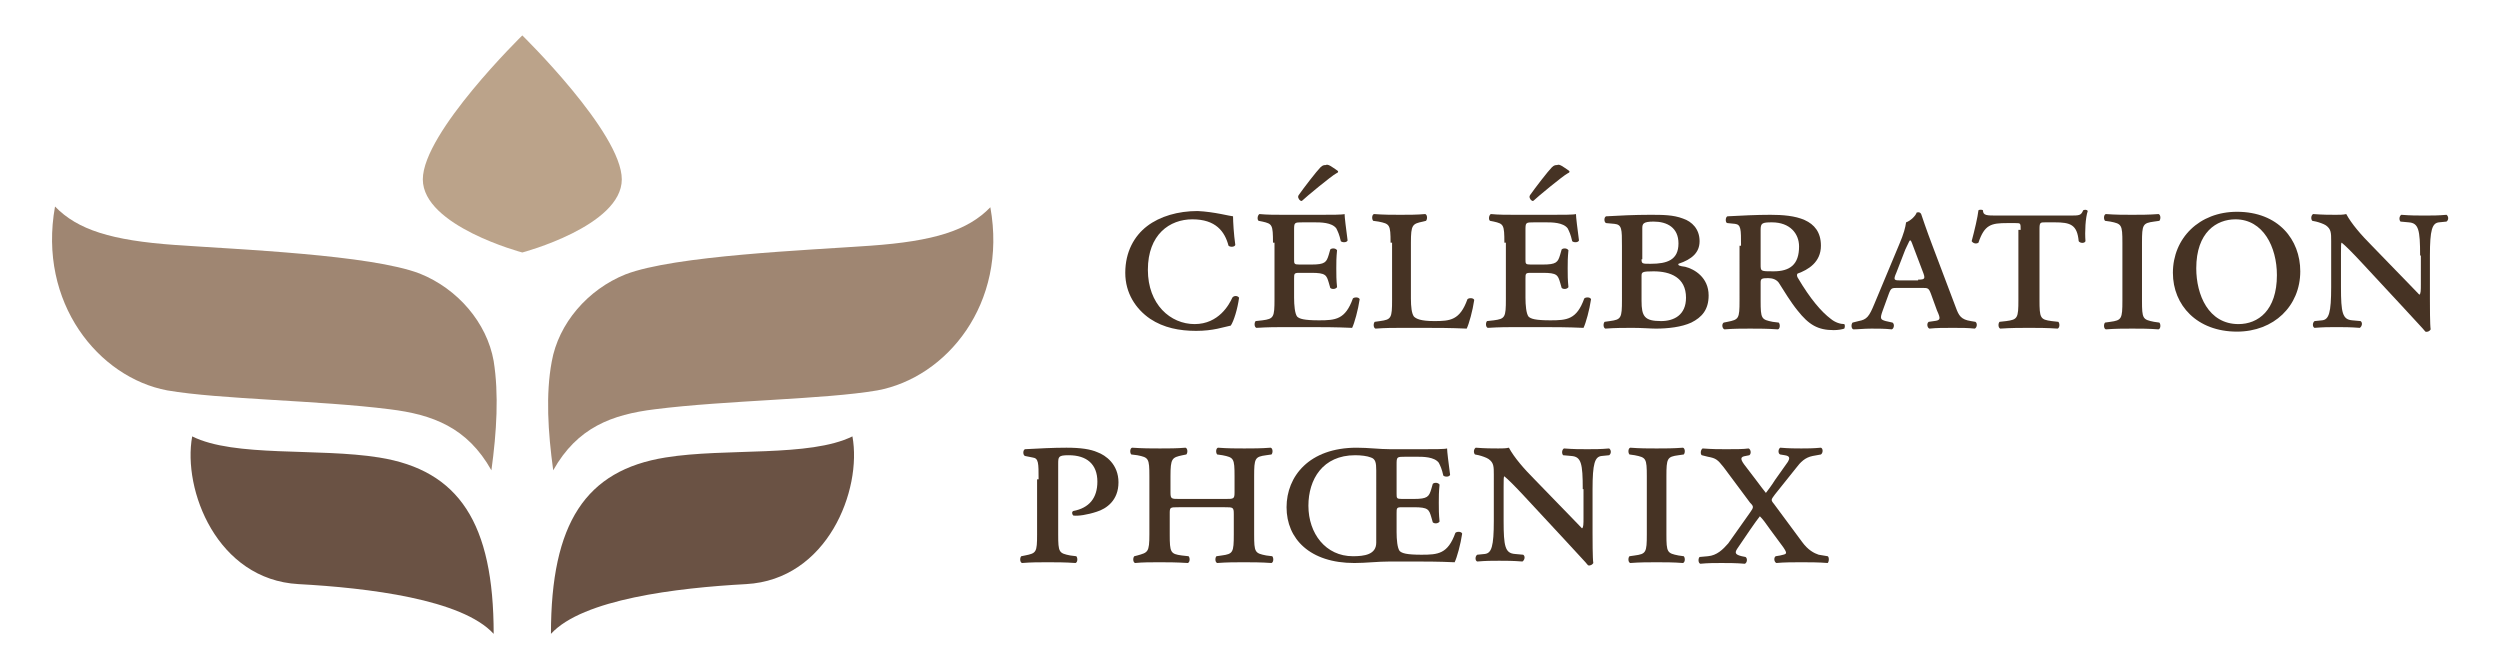 <?xml version="1.0" encoding="utf-8"?>
<!-- Generator: Adobe Illustrator 25.2.0, SVG Export Plug-In . SVG Version: 6.00 Build 0)  -->
<svg version="1.1" id="Layer_1" xmlns="http://www.w3.org/2000/svg" xmlns:xlink="http://www.w3.org/1999/xlink" x="0px" y="0px"
	 viewBox="0 0 331.7 88.9" style="enable-background:new 0 0 331.7 88.9;" xml:space="preserve">
<style type="text/css">
	.st0{fill:#6A5244;}
	.st1{fill:#9F8672;}
	.st2{fill:#BBA38A;}
	.st3{fill:#463324;}
</style>
<g>
	<g>
		<path class="st0" d="M25.5,57.9c-1.3,7.1,3.3,19,14.1,19.6c9.2,0.5,21.7,2,25.9,6.6c0-14.7-4.6-21.7-15.2-23.4
			C42.2,59.4,31.1,60.7,25.5,57.9z"/>
		<path class="st1" d="M65.2,62.4c-3.2-5.7-7.8-7.4-13.5-8.1c-9.5-1.2-22.5-1.3-29.5-2.5C13.1,50.1,5,40.2,7.3,27.4
			c3,3.1,7.5,4.5,15.9,5.1c8.4,0.6,26,1.3,32.5,3.8c5,2,8.9,6.5,9.8,11.6C66.2,52.3,65.9,57.3,65.2,62.4z"/>
		<path class="st1" d="M73.4,62.4c3.2-5.7,7.8-7.4,13.5-8.1c9.5-1.2,22.5-1.3,29.5-2.5c9.2-1.7,17.3-11.5,15-24.3
			c-3,3.1-7.5,4.5-15.9,5.1c-8.4,0.6-26,1.3-32.5,3.8c-5,2-8.9,6.5-9.8,11.6C72.4,52.3,72.7,57.3,73.4,62.4z"/>
		<path class="st2" d="M69.3,4.7c0,0-13.2,12.9-13.2,19.1s13.2,9.7,13.2,9.7s13.2-3.5,13.2-9.7S69.3,4.7,69.3,4.7z"/>
		<path class="st0" d="M113.1,57.9c1.3,7.1-3.3,19-14.1,19.6c-9.2,0.5-21.7,2-25.9,6.6c0-14.7,4.6-21.7,15.2-23.4
			C96.3,59.4,107.4,60.7,113.1,57.9z"/>
	</g>
	<g>
		<path class="st3" d="M137.8,63.6c0-2.2,0-2.8-0.8-2.9l-1-0.2c-0.3-0.1-0.3-0.8,0-0.9c1.9-0.1,3.7-0.2,5.5-0.2
			c1.9,0,3.2,0.2,4.1,0.6c1.1,0.4,2.8,1.6,2.8,4c0,2.4-1.6,3.5-2.9,3.9c-1.2,0.4-2.5,0.6-3.1,0.5c-0.2-0.2-0.2-0.5,0-0.6
			c2.1-0.4,3.2-1.7,3.2-3.9c0-2.3-1.4-3.5-3.8-3.5c-1.4,0-1.4,0.2-1.4,1.2v9.3c0,2.4,0.1,2.5,1.6,2.8l0.8,0.1
			c0.2,0.2,0.2,0.8-0.1,0.9c-1.4-0.1-2.6-0.1-3.7-0.1c-1.1,0-2.2,0-3.4,0.1c-0.3-0.1-0.3-0.7-0.1-0.9l0.5-0.1
			c1.5-0.3,1.6-0.4,1.6-2.8V63.6z"/>
		<path class="st3" d="M162.6,66.2c1.1,0,1.2,0,1.2-0.9v-2.1c0-2.4-0.1-2.5-1.6-2.8l-0.7-0.1c-0.2-0.2-0.2-0.8,0.1-0.9
			c1.3,0.1,2.4,0.1,3.5,0.1s2.2,0,3.5-0.1c0.3,0.1,0.3,0.7,0.1,0.9l-0.7,0.1c-1.5,0.2-1.6,0.4-1.6,2.8v7.7c0,2.4,0.1,2.5,1.6,2.8
			l0.8,0.1c0.2,0.2,0.2,0.8-0.1,0.9c-1.4-0.1-2.6-0.1-3.7-0.1c-1.1,0-2.2,0-3.5,0.1c-0.3-0.1-0.3-0.7-0.1-0.9l0.7-0.1
			c1.5-0.2,1.6-0.4,1.6-2.8v-2.7c0-0.9-0.1-0.9-1.2-0.9h-6.1c-1.2,0-1.2,0-1.2,0.9v2.7c0,2.4,0.1,2.6,1.6,2.8l0.9,0.1
			c0.2,0.2,0.2,0.8-0.1,0.9c-1.6-0.1-2.7-0.1-3.8-0.1c-1.1,0-2.2,0-3.2,0.1c-0.3-0.1-0.3-0.7-0.1-0.9l0.4-0.1
			c1.4-0.4,1.6-0.4,1.6-2.8v-7.7c0-2.4-0.1-2.5-1.6-2.8l-0.8-0.1c-0.2-0.2-0.2-0.8,0.1-0.9c1.5,0.1,2.5,0.1,3.7,0.1s2.2,0,3.4-0.1
			c0.3,0.1,0.3,0.7,0.1,0.9l-0.5,0.1c-1.4,0.3-1.6,0.4-1.6,2.8v2.1c0,0.9,0.1,0.9,1.2,0.9H162.6z"/>
		<path class="st3" d="M188.8,59.6c1.5,0,2.9,0,3.2-0.1c0,0.4,0.2,2,0.4,3.5c-0.1,0.3-0.7,0.3-0.9,0.1c-0.2-0.9-0.4-1.3-0.6-1.7
			c-0.6-0.8-2.1-0.8-2.9-0.8h-1.5c-1.2,0-1.2,0-1.2,1.1v3.8c0,0.6,0,0.7,0.7,0.7h1.6c1.8,0,2-0.3,2.3-1.3l0.2-0.7
			c0.2-0.2,0.7-0.2,0.9,0.1c-0.1,1-0.1,1.6-0.1,2.4c0,0.9,0,1.5,0.1,2.5c-0.2,0.3-0.7,0.3-0.9,0.1l-0.2-0.7c-0.3-1-0.4-1.3-2.3-1.3
			h-1.6c-0.7,0-0.7,0.1-0.7,0.8v2.5c0,1,0.1,2.1,0.4,2.5c0.3,0.3,0.9,0.5,2.9,0.5c2.2,0,3.5-0.1,4.5-2.9c0.2-0.2,0.8-0.2,0.9,0.1
			c-0.2,1.4-0.7,3.2-1,3.8c-2.2-0.1-4-0.1-5.9-0.1h-2.6c-1.8,0-3.2,0.2-4.8,0.2c-5.9,0-9-3.2-9-7.4c0-4.1,3-7.9,9.3-7.9
			c1.6,0,3,0.2,4.5,0.2H188.8z M182.6,62.4c0-1-0.1-1.5-0.7-1.7c-0.5-0.2-1.3-0.3-2.1-0.3c-4.3,0-6.2,3.2-6.2,6.7
			c0,3.7,2.3,6.7,5.9,6.7c1.5,0,3.1-0.2,3.1-1.8V62.4z"/>
		<path class="st3" d="M210,64.9c0-3.4-0.2-4.3-1.5-4.4l-1.1-0.1c-0.2-0.2-0.2-0.7,0.1-0.9c1.3,0.1,2.1,0.1,3.1,0.1
			c1,0,1.8,0,2.9-0.1c0.3,0.2,0.3,0.7,0,0.9l-1,0.1c-0.9,0.1-1.2,1-1.2,4.4v5.8c0,0.7,0,3.5,0.1,4c-0.1,0.2-0.4,0.4-0.7,0.3
			c-0.4-0.5-1.1-1.2-3.2-3.5l-5.2-5.6c-1.3-1.4-2.2-2.3-2.7-2.7c-0.1,0-0.1,0.4-0.1,1.4v4.5c0,3.4,0.2,4.3,1.5,4.4l1.1,0.1
			c0.3,0.2,0.2,0.7-0.1,0.9c-1.3-0.1-2.1-0.1-3.1-0.1c-1,0-1.7,0-2.9,0.1c-0.3-0.1-0.3-0.7,0-0.9l1-0.1c0.9-0.1,1.2-1,1.2-4.4V63
			c0-1.1,0-1.6-0.7-2.1c-0.3-0.2-0.9-0.4-1.3-0.5l-0.5-0.1c-0.2-0.2-0.2-0.7,0.1-0.9c1.3,0.1,2.2,0.1,3,0.1c0.5,0,1,0,1.4-0.1
			c0.7,1.3,2,2.8,3.4,4.2l3.2,3.3c0.8,0.8,2.8,2.9,3.1,3.2c0.2-0.1,0.2-0.6,0.2-1.4V64.9z"/>
		<path class="st3" d="M218.5,63.2c0-2.4-0.1-2.5-1.6-2.8l-0.7-0.1c-0.2-0.2-0.2-0.8,0.1-0.9c1.3,0.1,2.4,0.1,3.5,0.1
			c1.1,0,2.2,0,3.5-0.1c0.3,0.1,0.3,0.7,0.1,0.9l-0.7,0.1c-1.5,0.2-1.6,0.4-1.6,2.8v7.7c0,2.4,0.1,2.5,1.6,2.8l0.7,0.1
			c0.2,0.2,0.2,0.8-0.1,0.9c-1.3-0.1-2.4-0.1-3.5-0.1c-1.1,0-2.2,0-3.5,0.1c-0.3-0.1-0.3-0.7-0.1-0.9l0.7-0.1
			c1.5-0.2,1.6-0.4,1.6-2.8V63.2z"/>
		<path class="st3" d="M232.2,68c0.5-0.7,0.5-0.8,0-1.3l-3.5-4.7c-0.8-1-1-1.2-2.1-1.4l-0.8-0.2c-0.2-0.1-0.2-0.7,0.1-0.9
			c1.3,0.1,2.2,0.1,3.1,0.1c1.3,0,2.3,0,3-0.1c0.3,0.1,0.4,0.7,0.1,0.9l-0.5,0.1c-0.7,0.1-0.7,0.4-0.2,1.1l1.6,2.1
			c0.6,0.8,0.9,1.2,1.3,1.7c0.3-0.4,0.7-0.9,1.2-1.7l1.7-2.4c0.3-0.5,0.3-0.8-0.4-0.9l-0.6-0.1c-0.3-0.1-0.3-0.7,0-0.9
			c1.2,0.1,2,0.1,2.8,0.1s1.5,0,2.6-0.1c0.3,0.1,0.3,0.7,0,0.9l-1.1,0.2c-1,0.2-1.6,0.8-2.2,1.6l-2.8,3.5c-0.5,0.7-0.6,0.7-0.1,1.3
			l3.7,5c0.8,1.1,1.6,1.5,2.2,1.7l1.2,0.2c0.2,0.1,0.2,0.7,0,0.9c-1.2-0.1-2.5-0.1-3.5-0.1c-1,0-2.3,0-3.3,0.1
			c-0.3-0.1-0.4-0.7-0.1-0.9l0.6-0.1c0.9-0.2,1-0.2,0.4-1.1l-1.7-2.3c-0.7-1-1-1.4-1.4-1.8c-0.3,0.4-0.7,0.9-1.3,1.8l-1.7,2.5
			c-0.4,0.6-0.2,0.8,0.6,1l0.5,0.1c0.3,0.2,0.2,0.8-0.1,0.9c-1.1-0.1-2.2-0.1-3.1-0.1c-0.9,0-1.8,0-2.8,0.1
			c-0.3-0.1-0.3-0.7-0.1-0.9l1.1-0.1c1.2-0.1,2-0.9,2.7-1.7L232.2,68z"/>
	</g>
	<g>
		<path class="st3" d="M163.6,28.7c0,0.7,0.1,2.4,0.3,3.8c-0.1,0.3-0.7,0.3-0.9,0.1c-0.5-1.9-1.7-3.5-4.8-3.5c-3,0-5.9,2-5.9,6.7
			c0,4.6,3,7.2,6.2,7.2c3.2,0,4.6-2.6,5-3.5c0.2-0.3,0.7-0.3,0.9,0c-0.2,1.5-0.7,3.1-1.1,3.7c-1,0.2-2.3,0.7-4.6,0.7
			c-2.2,0-4.3-0.4-6.1-1.6c-1.9-1.3-3.3-3.4-3.3-6.1c0-2.8,1.2-4.9,2.9-6.2c1.7-1.3,4.1-2,6.7-2C161.1,28.1,163.3,28.7,163.6,28.7z"
			/>
		<path class="st3" d="M184.5,32.2c0-2.4-0.1-2.5-1.6-2.8l-0.7-0.1c-0.2-0.2-0.2-0.8,0.1-0.9c1.3,0.1,2.4,0.1,3.5,0.1
			c1.1,0,2.2,0,3.3-0.1c0.3,0.1,0.3,0.7,0.1,0.9l-0.4,0.1c-1.4,0.3-1.6,0.4-1.6,2.8v7.4c0,1.1,0.1,2,0.4,2.4
			c0.3,0.3,0.9,0.6,2.7,0.6c2.1,0,3.4-0.1,4.4-2.9c0.2-0.2,0.8-0.2,0.9,0.1c-0.2,1.4-0.7,3.2-1,3.8c-2.2-0.1-4-0.1-5.8-0.1h-2.8
			c-1.1,0-2.2,0-3.5,0.1c-0.3-0.1-0.3-0.7-0.1-0.9l0.7-0.1c1.5-0.2,1.6-0.4,1.6-2.8V32.2z"/>
		<path class="st3" d="M199.6,32.2c0-2.4-0.1-2.5-1.4-2.8l-0.5-0.1c-0.2-0.1-0.2-0.7,0.1-0.9c1,0.1,2.1,0.1,3.2,0.1h4.9
			c1.5,0,2.9,0,3.2-0.1c0,0.4,0.2,2,0.4,3.5c-0.1,0.3-0.7,0.3-0.9,0.1c-0.2-0.9-0.4-1.3-0.6-1.7c-0.6-0.8-2.1-0.8-2.9-0.8h-1.5
			c-1.2,0-1.2,0-1.2,1.1v3.8c0,0.6,0,0.7,0.7,0.7h1.6c1.8,0,2-0.3,2.3-1.3l0.2-0.7c0.2-0.2,0.7-0.2,0.9,0.1c-0.1,1-0.1,1.6-0.1,2.4
			c0,0.9,0,1.5,0.1,2.5c-0.2,0.3-0.7,0.3-0.9,0.1l-0.2-0.7c-0.3-1-0.4-1.3-2.3-1.3h-1.6c-0.7,0-0.7,0.1-0.7,0.8v2.5
			c0,1,0.1,2.1,0.4,2.5c0.3,0.3,0.9,0.5,2.9,0.5c2.2,0,3.5-0.1,4.5-2.9c0.2-0.2,0.8-0.2,0.9,0.1c-0.2,1.4-0.7,3.2-1,3.8
			c-2.2-0.1-4-0.1-5.9-0.1h-3c-1.1,0-2.2,0-3.8,0.1c-0.3-0.1-0.3-0.7-0.1-0.9l0.9-0.1c1.5-0.2,1.6-0.4,1.6-2.8V32.2z"/>
		<path class="st3" d="M215.2,32.6c0-2.2,0-2.8-1-2.9l-1.1-0.1c-0.3-0.1-0.3-0.8,0-0.9c1.7-0.1,3.8-0.2,5.8-0.2c1.7,0,3.1,0,4.4,0.5
			c1.2,0.4,2.2,1.4,2.2,3c0,1.5-1,2.4-2.8,3c-0.1,0.2,0.1,0.3,0.9,0.4c1.2,0.3,3.1,1.4,3.1,3.8c0,1.9-0.9,2.9-2.3,3.6
			c-1.3,0.6-3.1,0.8-4.7,0.8c-0.7,0-1.8-0.1-3.1-0.1c-1.1,0-2.3,0-3.6,0.1c-0.3-0.1-0.3-0.7-0.1-0.9l0.7-0.1
			c1.5-0.2,1.6-0.4,1.6-2.8V32.6z M217.8,34.4c0,0.6,0.1,0.6,1.2,0.6c2.2,0,3.7-0.5,3.7-2.7c0-2.1-1.5-2.9-3.3-2.9
			c-1.4,0-1.5,0.3-1.5,0.9V34.4z M217.8,39.9c0,2.1,0.4,2.7,2.6,2.7c1.7,0,3.3-0.8,3.3-3.1c0-2.7-2.1-3.5-4.3-3.5
			c-1.5,0-1.6,0.1-1.6,0.6V39.9z"/>
		<path class="st3" d="M231,32.6c0-2.2,0-2.8-0.8-2.9l-1-0.1c-0.3,0-0.3-0.8,0-0.9c1.9-0.1,3.8-0.2,5.7-0.2c3.2,0,6.7,0.5,6.7,4.1
			c0,2.2-1.7,3.2-3.1,3.7c-0.1,0.1-0.1,0.3,0,0.5c1.7,2.9,3.2,4.6,4.4,5.5c0.6,0.5,1.3,0.7,1.8,0.7c0.1,0.1,0.1,0.4,0,0.6
			c-0.3,0.1-0.8,0.2-1.4,0.2c-2.1,0-3.3-0.7-4.8-2.6c-0.9-1.1-1.8-2.6-2.5-3.7c-0.3-0.4-0.8-0.6-1.4-0.6c-0.9,0-1,0.1-1,0.6v2.4
			c0,2.4,0.1,2.5,1.6,2.8l0.8,0.1c0.2,0.2,0.2,0.8-0.1,0.9c-1.4-0.1-2.6-0.1-3.7-0.1c-1.1,0-2.2,0-3.4,0.1c-0.3-0.1-0.4-0.7-0.1-0.9
			l0.5-0.1c1.5-0.3,1.6-0.4,1.6-2.8V32.6z M233.6,35.1c0,0.9,0,0.9,1.7,0.9c2.2,0,3.4-0.9,3.4-3.3c0-1.7-1.2-3.2-3.6-3.2
			c-1.3,0-1.5,0.1-1.5,1V35.1z"/>
		<path class="st3" d="M251.8,38.2c-0.8,0-0.9,0-1.2,0.8l-0.8,2.2c-0.4,1.1-0.3,1.2,0.4,1.4l0.9,0.2c0.3,0.2,0.2,0.8-0.1,0.9
			c-0.9-0.1-1.8-0.1-2.7-0.1c-1,0-1.8,0.1-2.4,0.1c-0.3-0.1-0.3-0.7-0.1-0.9l0.8-0.2c1.1-0.2,1.4-0.6,2.1-2.3l3.3-7.9
			c0.6-1.4,0.8-2.2,0.9-2.9c0.6-0.2,1.3-0.9,1.4-1.3c0.3-0.1,0.5,0,0.6,0.2c0.1,0.3,0.7,2.1,1.5,4.2l3.1,8.2c0.4,1.1,0.7,1.6,2,1.8
			l0.6,0.1c0.3,0.2,0.2,0.8-0.1,0.9c-0.9-0.1-1.7-0.1-2.9-0.1c-1.2,0-2.2,0-3.1,0.1c-0.3-0.1-0.4-0.7-0.1-0.9l0.7-0.1
			c0.9-0.1,0.9-0.3,0.4-1.4l-0.8-2.2c-0.3-0.8-0.4-0.8-1.2-0.8H251.8z M254.5,37.1c0.9,0,1-0.1,0.6-1.1l-1.1-2.9
			c-0.3-0.8-0.4-1.1-0.5-1.2h-0.1c-0.1,0.1-0.2,0.4-0.6,1.2l-1.2,3.1c-0.4,0.9-0.3,1,0.4,1H254.5z"/>
		<path class="st3" d="M268.1,30.5c0-0.9,0-0.9-0.7-0.9h-1.1c-2.1,0-3,0.2-3.8,2.6c-0.3,0.2-0.7,0.1-0.9-0.2
			c0.4-1.5,0.8-3.2,0.9-4.1c0.1-0.1,0.5-0.1,0.6,0c0,0.7,0.5,0.7,1.9,0.7h9.6c1.3,0,1.5,0,1.8-0.7c0.2-0.1,0.5-0.1,0.6,0.1
			c-0.3,0.9-0.4,2.7-0.3,4c-0.1,0.3-0.7,0.3-0.9,0c-0.2-2.2-1.1-2.5-3.2-2.5h-1.2c-0.7,0-0.8,0-0.8,0.9v9.4c0,2.4,0.1,2.6,1.6,2.8
			l0.9,0.1c0.2,0.2,0.2,0.8-0.1,0.9c-1.4-0.1-2.7-0.1-3.8-0.1c-1.1,0-2.3,0-3.8,0.1c-0.3-0.1-0.3-0.7-0.1-0.9l0.9-0.1
			c1.5-0.2,1.6-0.4,1.6-2.8V30.5z"/>
		<path class="st3" d="M281.6,32.2c0-2.4-0.1-2.5-1.6-2.8l-0.7-0.1c-0.2-0.2-0.2-0.8,0.1-0.9c1.3,0.1,2.4,0.1,3.5,0.1
			c1.1,0,2.2,0,3.5-0.1c0.3,0.1,0.3,0.7,0.1,0.9l-0.7,0.1c-1.5,0.2-1.6,0.4-1.6,2.8v7.7c0,2.4,0.1,2.5,1.6,2.8l0.7,0.1
			c0.2,0.2,0.2,0.8-0.1,0.9c-1.3-0.1-2.4-0.1-3.5-0.1c-1.1,0-2.2,0-3.5,0.1c-0.3-0.1-0.3-0.7-0.1-0.9l0.7-0.1
			c1.5-0.2,1.6-0.4,1.6-2.8V32.2z"/>
		<path class="st3" d="M305.2,36c0,4.6-3.5,8-8.4,8c-5.3,0-8.5-3.5-8.5-7.8c0-4.6,3.5-8.1,8.5-8.1C302.3,28.1,305.2,31.8,305.2,36z
			 M291.4,35.6c0,3.5,1.6,7.4,5.6,7.4c2.6,0,5.1-1.8,5.1-6.5c0-3.7-1.8-7.4-5.5-7.4C294.1,29.1,291.4,30.8,291.4,35.6z"/>
		<path class="st3" d="M321.1,33.9c0-3.4-0.2-4.3-1.5-4.4l-1.1-0.1c-0.2-0.2-0.2-0.7,0.1-0.9c1.3,0.1,2.1,0.1,3.1,0.1
			c1,0,1.8,0,2.9-0.1c0.3,0.2,0.3,0.7,0,0.9l-1,0.1c-0.9,0.1-1.2,1-1.2,4.4v5.8c0,0.7,0,3.5,0.1,4c-0.1,0.2-0.4,0.4-0.7,0.3
			c-0.4-0.5-1.1-1.2-3.2-3.5l-5.2-5.6c-1.3-1.4-2.2-2.3-2.7-2.7c-0.1,0-0.1,0.4-0.1,1.4v4.5c0,3.4,0.2,4.3,1.5,4.4l1.1,0.1
			c0.3,0.2,0.2,0.7-0.1,0.9c-1.3-0.1-2.1-0.1-3.1-0.1s-1.7,0-2.9,0.1c-0.3-0.1-0.3-0.7,0-0.9l1-0.1c0.9-0.1,1.2-1,1.2-4.4V32
			c0-1.1,0-1.6-0.7-2.1c-0.3-0.2-0.9-0.4-1.3-0.5l-0.5-0.1c-0.2-0.2-0.2-0.7,0.1-0.9c1.3,0.1,2.2,0.1,3,0.1c0.5,0,1,0,1.4-0.1
			c0.7,1.3,2,2.8,3.4,4.2l3.2,3.3c0.8,0.8,2.8,2.9,3.1,3.2c0.2-0.1,0.2-0.6,0.2-1.4V33.9z"/>
		<path class="st3" d="M208.1,22.6c0.2,0.1,0.2,0.3-0.1,0.4c-0.6,0.3-4.1,3.2-4.5,3.6c-0.1,0.1-0.2,0.1-0.4-0.1
			c-0.2-0.3-0.2-0.4-0.1-0.6c0.7-1,2.4-3.2,2.9-3.7c0.3-0.3,0.5-0.3,0.7-0.3C206.9,21.7,207.5,22.2,208.1,22.6z"/>
		<path class="st3" d="M168.9,32.2c0-2.4-0.1-2.5-1.4-2.8l-0.5-0.1c-0.2-0.1-0.2-0.7,0.1-0.9c1,0.1,2.1,0.1,3.2,0.1h4.9
			c1.5,0,2.9,0,3.2-0.1c0,0.4,0.2,2,0.4,3.5c-0.1,0.3-0.7,0.3-0.9,0.1c-0.2-0.9-0.4-1.3-0.6-1.7c-0.6-0.8-2.1-0.8-2.9-0.8h-1.5
			c-1.2,0-1.2,0-1.2,1.1v3.8c0,0.6,0,0.7,0.7,0.7h1.6c1.8,0,2-0.3,2.3-1.3l0.2-0.7c0.2-0.2,0.7-0.2,0.9,0.1c-0.1,1-0.1,1.6-0.1,2.4
			c0,0.9,0,1.5,0.1,2.5c-0.2,0.3-0.7,0.3-0.9,0.1l-0.2-0.7c-0.3-1-0.4-1.3-2.3-1.3h-1.6c-0.7,0-0.7,0.1-0.7,0.8v2.5
			c0,1,0.1,2.1,0.4,2.5c0.3,0.3,0.9,0.5,2.9,0.5c2.2,0,3.5-0.1,4.5-2.9c0.2-0.2,0.8-0.2,0.9,0.1c-0.2,1.4-0.7,3.2-1,3.8
			c-2.2-0.1-4-0.1-5.9-0.1h-3c-1.1,0-2.2,0-3.8,0.1c-0.3-0.1-0.3-0.7-0.1-0.9l0.9-0.1c1.5-0.2,1.6-0.4,1.6-2.8V32.2z"/>
		<path class="st3" d="M177.4,22.6c0.2,0.1,0.2,0.3-0.1,0.4c-0.6,0.3-4.1,3.2-4.5,3.6c-0.1,0.1-0.2,0.1-0.4-0.1
			c-0.2-0.3-0.2-0.4-0.1-0.6c0.7-1,2.4-3.2,2.9-3.7c0.3-0.3,0.5-0.3,0.7-0.3C176.2,21.7,176.8,22.2,177.4,22.6z"/>
	</g>
</g>
</svg>
